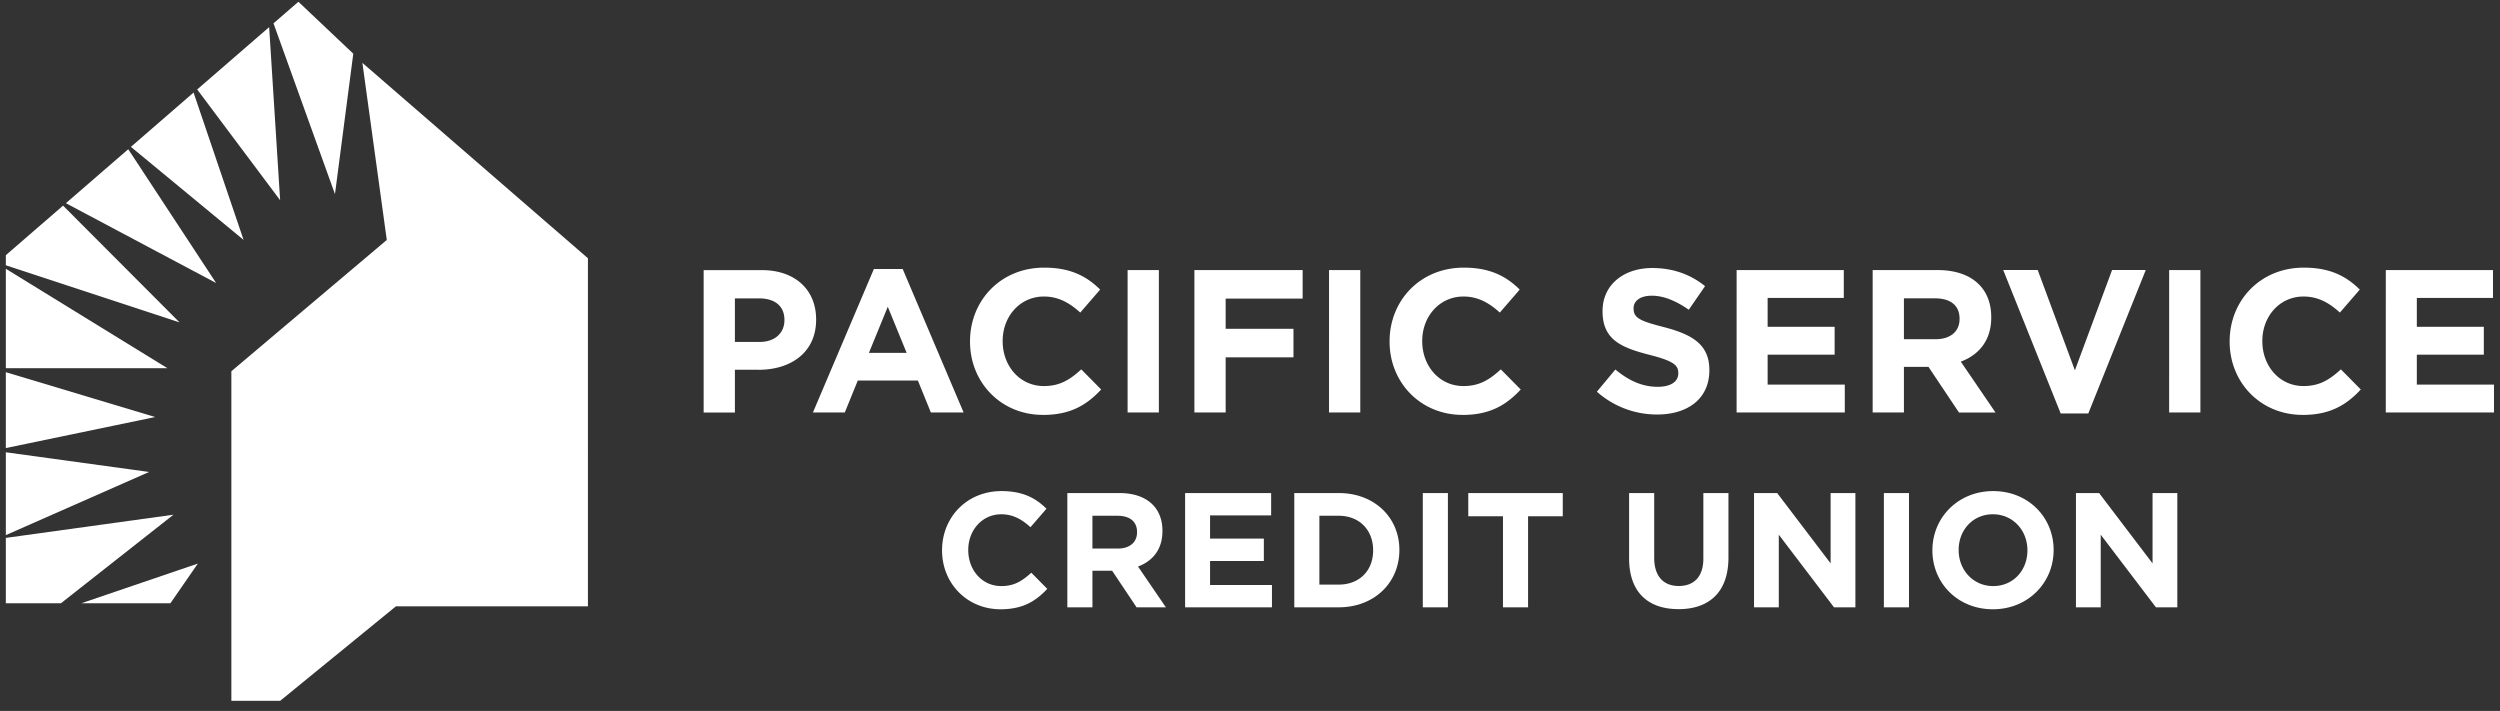 <svg width="211" height="60" fill="none" xmlns="http://www.w3.org/2000/svg"><rect width="100%" height="100%" fill="#333333" stroke="none"/><g clip-path="url(#clip0_2223_3773)" fill="#fff"><path d="M32.645 20.252l-13.118 11.08v31.179l13.89-11.339h16.204V21.797L30.586 5.307l2.059 14.945zM.492 45.164l12.091-5.33-12.09-1.662v6.992zm13.891 5.75l2.316-3.349-9.835 3.35h7.52zM.492 45.398v5.516h4.652l9.497-7.473L.492 45.398zm0-7.582l12.603-2.618L.492 31.413v6.403zM5.563 17.15l12.679 6.738-7.419-11.295-5.26 4.556zm10.774-9.338l-5.288 4.584 9.509 7.852-4.221-12.436zM.492 31.074h13.634L.492 22.685v8.389zM22.717 2.288L16.643 7.55l7 9.349-.926-14.61z"/><path d="M29.817 4.531L25.186.15l-2.103 1.82 5.188 14.413 1.546-11.85zM.492 21.54v.85l14.66 4.818-9.83-9.853-4.83 4.184zm63.54 9.667h-2.006v3.608h-2.638V22.798h4.902c2.863 0 4.591 1.7 4.591 4.156v.033c0 2.78-2.159 4.224-4.85 4.224v-.004zm2.175-4.204c0-1.186-.822-1.82-2.143-1.82h-2.038v3.676h2.09c1.322 0 2.09-.79 2.09-1.82v-.036zm12.357 7.807l-1.096-2.695h-5.07l-1.096 2.695h-2.69l5.142-12.105h2.433l5.14 12.105h-2.763zm-3.633-8.925l-1.595 3.898h3.186l-1.595-3.898h.004zm13.089 9.131c-3.528 0-6.15-2.727-6.15-6.181v-.033c0-3.417 2.57-6.214 6.255-6.214 2.264 0 3.617.755 4.728 1.852l-1.679 1.941c-.926-.843-1.869-1.355-3.07-1.355-2.02 0-3.479 1.682-3.479 3.744v.036c0 2.058 1.422 3.777 3.48 3.777 1.37 0 2.211-.549 3.154-1.408l1.68 1.699c-1.233 1.323-2.607 2.146-4.919 2.146v-.004zm7.15-.206V22.794h2.638V34.81h-2.639zm8.276-9.615v2.558h5.723v2.405h-5.723v4.652h-2.638V22.794h9.135V25.2h-6.493l-.004-.004zm8.724 9.615V22.794h2.638V34.81h-2.638zm11.261.206c-3.528 0-6.15-2.727-6.15-6.181v-.033c0-3.417 2.57-6.214 6.255-6.214 2.263 0 3.617.755 4.728 1.852l-1.679 1.941c-.927-.843-1.869-1.355-3.069-1.355-2.022 0-3.48 1.682-3.48 3.744v.036c0 2.058 1.422 3.777 3.48 3.777 1.369 0 2.211-.549 3.153-1.408l1.68 1.699c-1.233 1.323-2.606 2.146-4.918 2.146v-.004zm16.437-.032a7.617 7.617 0 01-5.091-1.925l1.559-1.872c1.079.892 2.211 1.46 3.58 1.46 1.08 0 1.732-.427 1.732-1.133v-.032c0-.67-.411-1.013-2.416-1.53-2.417-.617-3.976-1.287-3.976-3.676v-.032c0-2.179 1.748-3.623 4.197-3.623 1.748 0 3.238.548 4.455 1.529l-1.374 1.993c-1.063-.738-2.106-1.186-3.117-1.186-1.011 0-1.543.464-1.543 1.049v.032c0 .791.516 1.05 2.59 1.578 2.433.634 3.806 1.51 3.806 3.607v.037c0 2.384-1.816 3.724-4.406 3.724h.004zm6.702-.174V22.794h9.046v2.353h-6.428v2.437h5.655v2.352h-5.655v2.522h6.512v2.352h-9.134.004zm18.765 0l-2.57-3.845h-2.074v3.845h-2.638V22.794h5.485c2.828 0 4.523 1.493 4.523 3.967v.036c0 1.94-1.047 3.16-2.569 3.724l2.928 4.294h-3.085v-.005zm.052-7.916c0-1.134-.79-1.715-2.074-1.715h-2.622v3.45h2.674c1.285 0 2.022-.686 2.022-1.699v-.036zm10.866 8.001h-2.332l-4.849-12.105h2.912l3.138 8.466 3.137-8.466h2.844l-4.85 12.105zm6.823-.085V22.794h2.638V34.81h-2.638zm11.257.206c-3.532 0-6.15-2.727-6.15-6.181v-.033c0-3.417 2.57-6.214 6.255-6.214 2.264 0 3.617.755 4.729 1.852l-1.68 1.941c-.922-.843-1.865-1.355-3.069-1.355-2.022 0-3.476 1.682-3.476 3.744v.036c0 2.058 1.422 3.777 3.476 3.777 1.369 0 2.211-.549 3.154-1.408l1.679 1.699c-1.232 1.323-2.606 2.146-4.918 2.146v-.004zm7.029-.206V22.794h9.046v2.353h-6.428v2.437h5.654v2.352h-5.654v2.522h6.512v2.352h-9.134.004zM84.448 51.423c-2.831 0-4.938-2.191-4.938-4.96v-.028c0-2.74 2.062-4.987 5.018-4.987 1.817 0 2.9.605 3.794 1.489l-1.349 1.558c-.74-.674-1.498-1.09-2.46-1.09-1.624 0-2.792 1.352-2.792 3.002v.028c0 1.655 1.14 3.03 2.791 3.03 1.1 0 1.772-.44 2.53-1.13L88.39 49.7c-.99 1.06-2.09 1.723-3.947 1.723h.004zm11.479-.166l-2.063-3.087h-1.663v3.087h-2.118v-9.643h4.398c2.267 0 3.629 1.198 3.629 3.183v.028c0 1.558-.838 2.534-2.063 2.99l2.353 3.442h-2.473zm.04-6.35c0-.909-.632-1.377-1.663-1.377H92.2v2.768h2.143c1.03 0 1.623-.553 1.623-1.364v-.028zm4.056 6.35v-9.643h7.261v1.888h-5.155v1.957h4.539v1.888h-4.539v2.026h5.224v1.888h-7.33v-.004zm12.969 0h-3.754v-9.643h3.754c3.024 0 5.115 2.078 5.115 4.793v.028c0 2.712-2.091 4.822-5.115 4.822zm2.9-4.822c0-1.706-1.168-2.905-2.9-2.905h-1.636v5.81h1.636c1.732 0 2.9-1.17 2.9-2.876v-.029zm4.192 4.822v-9.643h2.119v9.643h-2.119zm8.885-7.687v7.687h-2.118v-7.686h-2.928v-1.957h7.974v1.957h-2.928zm12.691 7.84c-2.586 0-4.164-1.448-4.164-4.285v-5.508h2.118v5.456c0 1.57.786 2.385 2.074 2.385 1.289 0 2.075-.787 2.075-2.317v-5.524h2.118v5.444c0 2.921-1.635 4.353-4.221 4.353v-.004zm13.13-.153l-4.66-6.129v6.13h-2.09v-9.645h1.953l4.511 5.936v-5.935h2.091v9.643h-1.805zm4.209 0v-9.643h2.119v9.643h-2.119zm9.199.166c-2.968 0-5.103-2.22-5.103-4.96v-.028c0-2.74 2.159-4.987 5.127-4.987 2.969 0 5.103 2.22 5.103 4.96v.027c0 2.74-2.158 4.988-5.127 4.988zm2.916-4.988c0-1.654-1.208-3.03-2.916-3.03s-2.888 1.352-2.888 3.002v.028c0 1.655 1.213 3.03 2.916 3.03 1.704 0 2.888-1.351 2.888-3.001v-.029zm10.847 4.822l-4.66-6.129v6.13h-2.091v-9.645h1.954l4.511 5.936v-5.935h2.09v9.643h-1.804z"/></g><defs><clipPath id="clip0_2223_3773"><path fill="#fff" transform="translate(.492 .15)" d="M0 0h210v59H0z"/></clipPath></defs></svg>